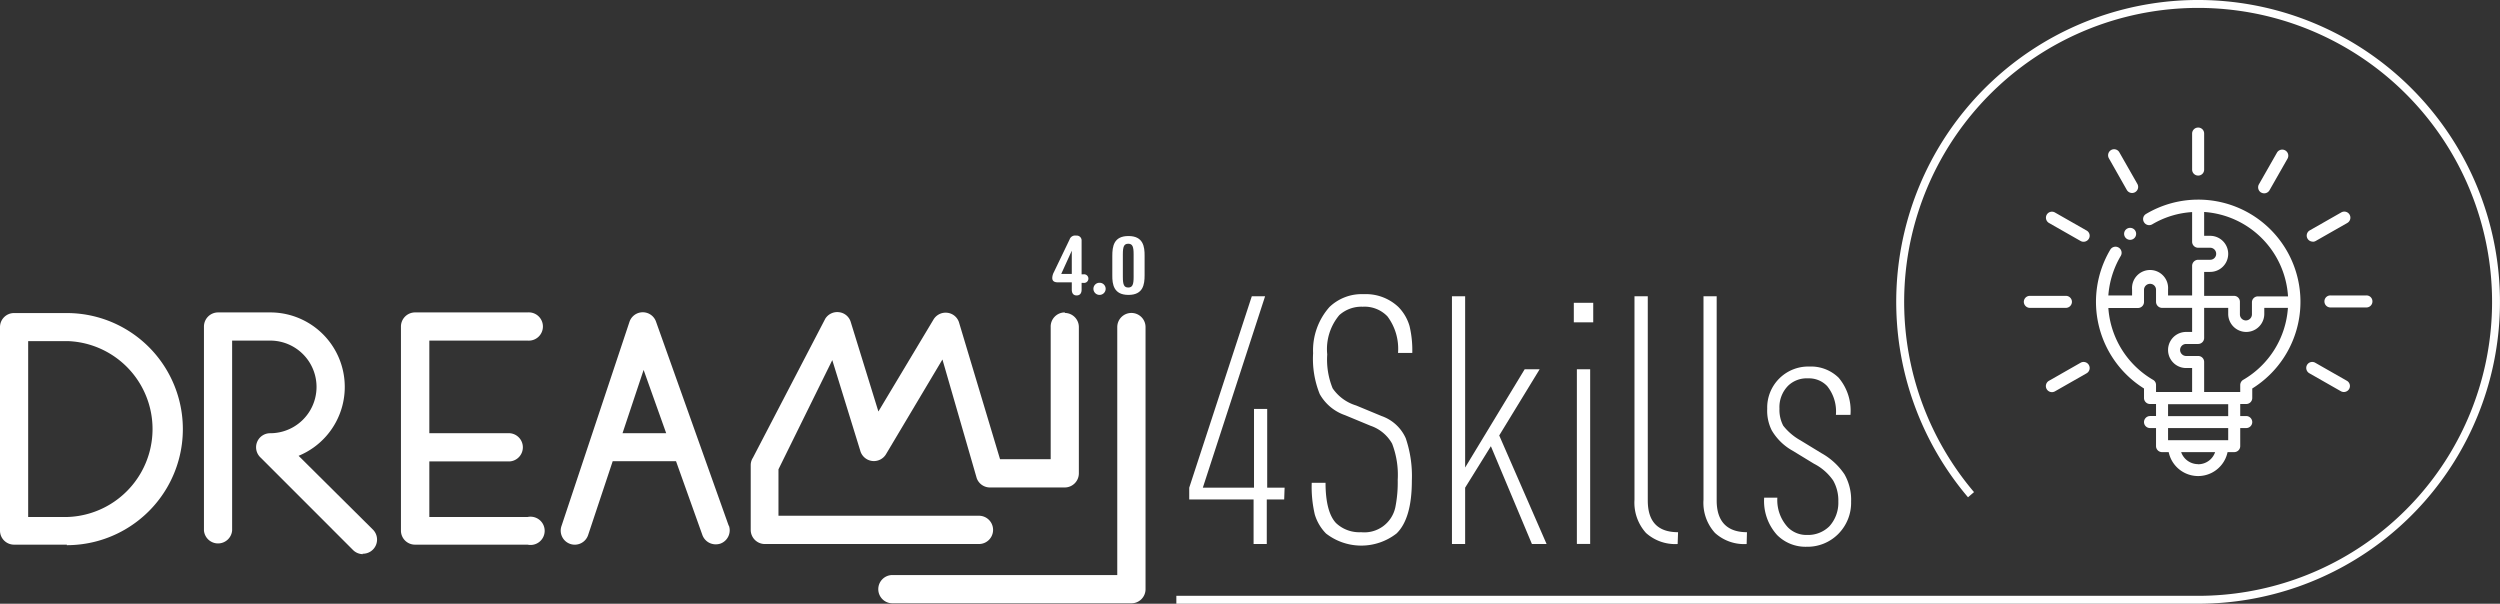<svg xmlns="http://www.w3.org/2000/svg" viewBox="0 0 236.94 57.22"><rect x="0" y="0" width="236.94" height="57.22" fill="#333333" stroke="none"/><g id="Livello_2" data-name="Livello 2"><g id="Livello_1-2" data-name="Livello 1"><path d="M6.34,51.62h-5A1.33,1.33,0,0,1,0,50.29V31a1.33,1.33,0,0,1,1.33-1.33h5a11,11,0,0,1,0,22M2.67,49H6.34a8.34,8.34,0,0,0,.12-16.67H2.67Z" style="fill:#fff"></path><path d="M50,49H40.69V43.73h7.64a1.34,1.34,0,0,0,0-2.67H40.69V32.28H50a1.34,1.34,0,1,0,0-2.67H39.36A1.34,1.34,0,0,0,38,30.94V50.29a1.33,1.33,0,0,0,1.34,1.33H50A1.34,1.34,0,1,0,50,49" style="fill:#fff"></path><path d="M69.07,49.84,62.18,30.5a1.33,1.33,0,0,0-2.52,0L53.21,49.87a1.33,1.33,0,0,0,2.53.84l2.33-7h6l2.5,7a1.34,1.34,0,0,0,1.26.88,1.41,1.41,0,0,0,.45-.07,1.34,1.34,0,0,0,.8-1.71M59,41.06l2-6,2.14,6Z" style="fill:#fff"></path><path d="M34.4,52.52a1.33,1.33,0,0,1-.94-.39l-8.79-8.79a1.33,1.33,0,0,1,.94-2.28,4.39,4.39,0,0,0,0-8.78H22v18a1.34,1.34,0,0,1-2.67,0V30.94a1.34,1.34,0,0,1,1.34-1.33h4.93A7.06,7.06,0,0,1,28.3,43.2l7.05,7a1.34,1.34,0,0,1-1,2.28" style="fill:#fff"></path><path d="M101.58,26.76h-1.3c-.35,0-.55-.11-.55-.42a1.23,1.23,0,0,1,.15-.54l1.49-3.1a.55.55,0,0,1,.62-.37.46.46,0,0,1,.52.48V26h.17a.41.41,0,1,1,0,.81h-.17v.64c0,.38-.19.55-.47.55s-.46-.17-.46-.55Zm0-3h0l-1,2.2h1Z" style="fill:#fff"></path><path d="M104.21,26.8a.57.57,0,0,1,.58.57.58.58,0,1,1-1.16,0,.57.57,0,0,1,.58-.57" style="fill:#fff"></path><path d="M105.42,24.25c0-.89.13-1.88,1.53-1.88s1.54,1,1.53,1.88v1.84c0,.87-.13,1.86-1.53,1.86s-1.54-1-1.53-1.86Zm1,2c0,.71.1,1,.51,1s.51-.29.51-1V24.1c0-.71-.1-1-.51-1s-.51.29-.51,1Z" style="fill:#fff"></path><path d="M107.23,57.18H84.58a1.34,1.34,0,0,1,0-2.68h21.31V31a1.34,1.34,0,1,1,2.68,0V55.84a1.34,1.34,0,0,1-1.34,1.34" style="fill:#fff"></path><path d="M100.92,29.61A1.34,1.34,0,0,0,99.58,31V43.52h-4.8l-3.9-13a1.32,1.32,0,0,0-1.13-.88,1.34,1.34,0,0,0-1.28.65L83.25,39l-2.62-8.48a1.31,1.31,0,0,0-1.1-.93,1.34,1.34,0,0,0-1.31.61L71.36,43.38a1.29,1.29,0,0,0-.21.72v6.12a1.34,1.34,0,0,0,1.34,1.34H92.78a1.34,1.34,0,1,0,0-2.68h-19v-4.4l5.1-10.35,2.65,8.58A1.34,1.34,0,0,0,84,43l5.32-8.93,3.25,11.25a1.33,1.33,0,0,0,1.26.88h7.08a1.34,1.34,0,0,0,1.34-1.34V31a1.34,1.34,0,0,0-1.34-1.34" style="fill:#fff"></path><path d="M121.71,47.34h-1.65v4.22h-1.25V47.34h-6.1V46.22l5.93-18.14h1.26L114,46.22h4.85V38.76h1.25v7.46h1.65Z" style="fill:#fff"></path><path d="M133.81,45.56c0,2.37-.48,4.06-1.45,5a5.44,5.44,0,0,1-6.69,0,4.36,4.36,0,0,1-1.06-1.8,11.51,11.51,0,0,1-.29-3h1.31c0,1.86.35,3.14,1,3.82a3.21,3.21,0,0,0,2.37.86,3,3,0,0,0,3.25-2.39,11.93,11.93,0,0,0,.22-2.56,8.28,8.28,0,0,0-.53-3.44,3.72,3.72,0,0,0-2.05-1.7l-2.41-1a4.38,4.38,0,0,1-2.4-2,8.93,8.93,0,0,1-.63-3.87A6.2,6.2,0,0,1,126,29.1a4.41,4.41,0,0,1,3.24-1.22,4.49,4.49,0,0,1,3.3,1.22,4.27,4.27,0,0,1,1.05,1.8,9.89,9.89,0,0,1,.26,2.55H132.5a5.12,5.12,0,0,0-1-3.46,3,3,0,0,0-2.35-.92,3.14,3.14,0,0,0-2.21.79,5,5,0,0,0-1.15,3.73,7.23,7.23,0,0,0,.51,3.21,4.16,4.16,0,0,0,2.23,1.63l2.41,1a3.92,3.92,0,0,1,2.29,2.1A11.14,11.14,0,0,1,133.81,45.56Z" style="fill:#fff"></path><path d="M146.58,51.56h-1.39l-3.89-9.27-2.44,3.93v5.34h-1.25V28.08h1.25V44.31L144.5,35h1.42l-3.83,6.27Z" style="fill:#fff"></path><path d="M151,30.55h-1.84V28.7H151Zm-.29,21h-1.26V35h1.26Z" style="fill:#fff"></path><path d="M159,51.56a4.13,4.13,0,0,1-3-1.05,4.28,4.28,0,0,1-1.09-3.14V28.08h1.26V47.44c0,2,.95,3,2.87,3Z" style="fill:#fff"></path><path d="M165.54,51.56a4.1,4.1,0,0,1-3-1.05,4.24,4.24,0,0,1-1.09-3.14V28.08h1.25V47.44c0,2,1,3,2.87,3Z" style="fill:#fff"></path><path d="M175.44,47.54a4.19,4.19,0,0,1-1.22,3.07,4.11,4.11,0,0,1-3,1.21,3.79,3.79,0,0,1-2.8-1.12,4.79,4.79,0,0,1-1.22-3.53h1.25a3.8,3.8,0,0,0,1,2.81,2.47,2.47,0,0,0,1.81.72,2.87,2.87,0,0,0,2.12-.82,3.32,3.32,0,0,0,.85-2.34,3.84,3.84,0,0,0-.49-2,4.93,4.93,0,0,0-1.82-1.59l-2-1.22a5.25,5.25,0,0,1-2-1.94,4.14,4.14,0,0,1-.43-2.05,3.89,3.89,0,0,1,4-4,3.74,3.74,0,0,1,2.77,1.06,4.83,4.83,0,0,1,1.12,3.52H174a3.83,3.83,0,0,0-.83-2.73,2.37,2.37,0,0,0-1.81-.73,2.53,2.53,0,0,0-1.88.69,2.89,2.89,0,0,0-.83,2.18,3.24,3.24,0,0,0,.36,1.62,5.46,5.46,0,0,0,1.62,1.38l2,1.22a6.34,6.34,0,0,1,2.18,2A4.86,4.86,0,0,1,175.44,47.54Z" style="fill:#fff"></path><path d="M208.33,18.92a9.67,9.67,0,0,0-4.94,1.36.56.56,0,0,0-.19.78.57.57,0,0,0,.78.2,8.44,8.44,0,0,1,3.78-1.16v2.81a.57.57,0,0,0,.57.57h1.14a.57.57,0,0,1,.57.57.56.56,0,0,1-.57.57h-1.14a.58.58,0,0,0-.57.57h0V28h-2.28v-.57a1.71,1.71,0,1,0-3.41,0V28h-2.25A8.6,8.6,0,0,1,201,24.25a.57.57,0,0,0-1-.58,9.69,9.69,0,0,0,3.2,13.15v.9a.57.57,0,0,0,.57.57h.57v1.14h-.57a.58.58,0,0,0-.57.57.57.57,0,0,0,.57.57h.57v1.71a.57.57,0,0,0,.57.57h.63a2.85,2.85,0,0,0,5.58,0h.63a.57.57,0,0,0,.57-.57h0V40.57h.57a.57.57,0,0,0,.57-.57.58.58,0,0,0-.57-.57h-.57V38.29h.57a.57.57,0,0,0,.57-.57h0v-.9a9.68,9.68,0,0,0-5.13-17.9m0,25.07a1.7,1.7,0,0,1-1.61-1.14h3.22A1.69,1.69,0,0,1,208.33,44m2.85-2.28h-5.7V40.57h5.7Zm-5.7-3.41h5.7v1.13h-5.7Zm3.42-12.54h.57a1.71,1.71,0,1,0,0-3.42h-.57V20.09a8.55,8.55,0,0,1,7.95,8H214a.56.56,0,0,0-.57.57v1.14a.58.58,0,0,1-.57.57.57.57,0,0,1-.57-.57V28.61a.56.56,0,0,0-.57-.57H208.9Zm-9.08,3.42h2.82a.57.57,0,0,0,.56-.57V27.47a.57.57,0,0,1,.57-.57.56.56,0,0,1,.57.57v1.14a.58.58,0,0,0,.57.57h2.85v2.28h-.57a1.71,1.71,0,0,0,0,3.42h.57v2.27h-3.42v-.66a.55.55,0,0,0-.28-.49,8.57,8.57,0,0,1-4.24-6.82M212.6,36a.58.58,0,0,0-.28.49v.66H208.9V34.31a.56.56,0,0,0-.57-.57h-1.14a.58.58,0,0,1-.57-.57.57.57,0,0,1,.57-.57h1.14a.57.57,0,0,0,.57-.57h0V29.18h2.28v.57a1.71,1.71,0,0,0,3.42,0v-.57h2.24A8.55,8.55,0,0,1,212.6,36" style="fill:#fff"></path><path d="M196.37,28.61a.57.57,0,0,0-.57-.57h-3.42a.57.57,0,0,0-.57.57.58.58,0,0,0,.57.57h3.42a.58.58,0,0,0,.57-.57Z" style="fill:#fff"></path><path d="M197.76,21.85l-3-1.71a.57.57,0,0,0-.78.21.58.58,0,0,0,.21.78l3,1.71a.58.58,0,0,0,.78-.21.56.56,0,0,0-.21-.78" style="fill:#fff"></path><path d="M201.57,18a.57.57,0,1,0,1-.57l-1.71-3a.57.57,0,0,0-.78-.21.58.58,0,0,0-.21.78Z" style="fill:#fff"></path><path d="M208.33,16.64a.56.56,0,0,0,.57-.56h0V12.66a.56.56,0,0,0-.57-.57.57.57,0,0,0-.57.57v3.41a.57.57,0,0,0,.57.57Z" style="fill:#fff"></path><path d="M214.31,18.25a.58.58,0,0,0,.78-.21l1.71-3a.57.57,0,0,0-1-.57l-1.71,3a.58.58,0,0,0,.21.78" style="fill:#fff"></path><path d="M219.19,22.91a.55.55,0,0,0,.28-.07l3-1.71a.57.57,0,1,0-.57-1l-3,1.71a.57.57,0,0,0,.29,1.06" style="fill:#fff"></path><path d="M224.28,28h-3.41a.56.56,0,0,0-.57.57.57.57,0,0,0,.57.57h3.41a.57.57,0,0,0,.57-.57.56.56,0,0,0-.57-.57" style="fill:#fff"></path><path d="M222.43,36.09l-3-1.71a.57.57,0,0,0-.78.21.58.58,0,0,0,.21.78l3,1.71a.58.58,0,0,0,.78-.21.57.57,0,0,0-.21-.78" style="fill:#fff"></path><path d="M197.19,34.38l-3,1.71a.57.57,0,0,0,.57,1l3-1.71a.57.57,0,1,0-.57-1" style="fill:#fff"></path><path d="M201.48,21.76a.57.57,0,1,0,.81,0,.58.58,0,0,0-.81,0" style="fill:#fff"></path><path d="M208.33,57.22H111.49v-.75h96.84a27.86,27.86,0,1,0-21.24-9.83l-.57.49a28.61,28.61,0,1,1,21.81,10.09" style="fill:#fff"></path></g></g></svg>